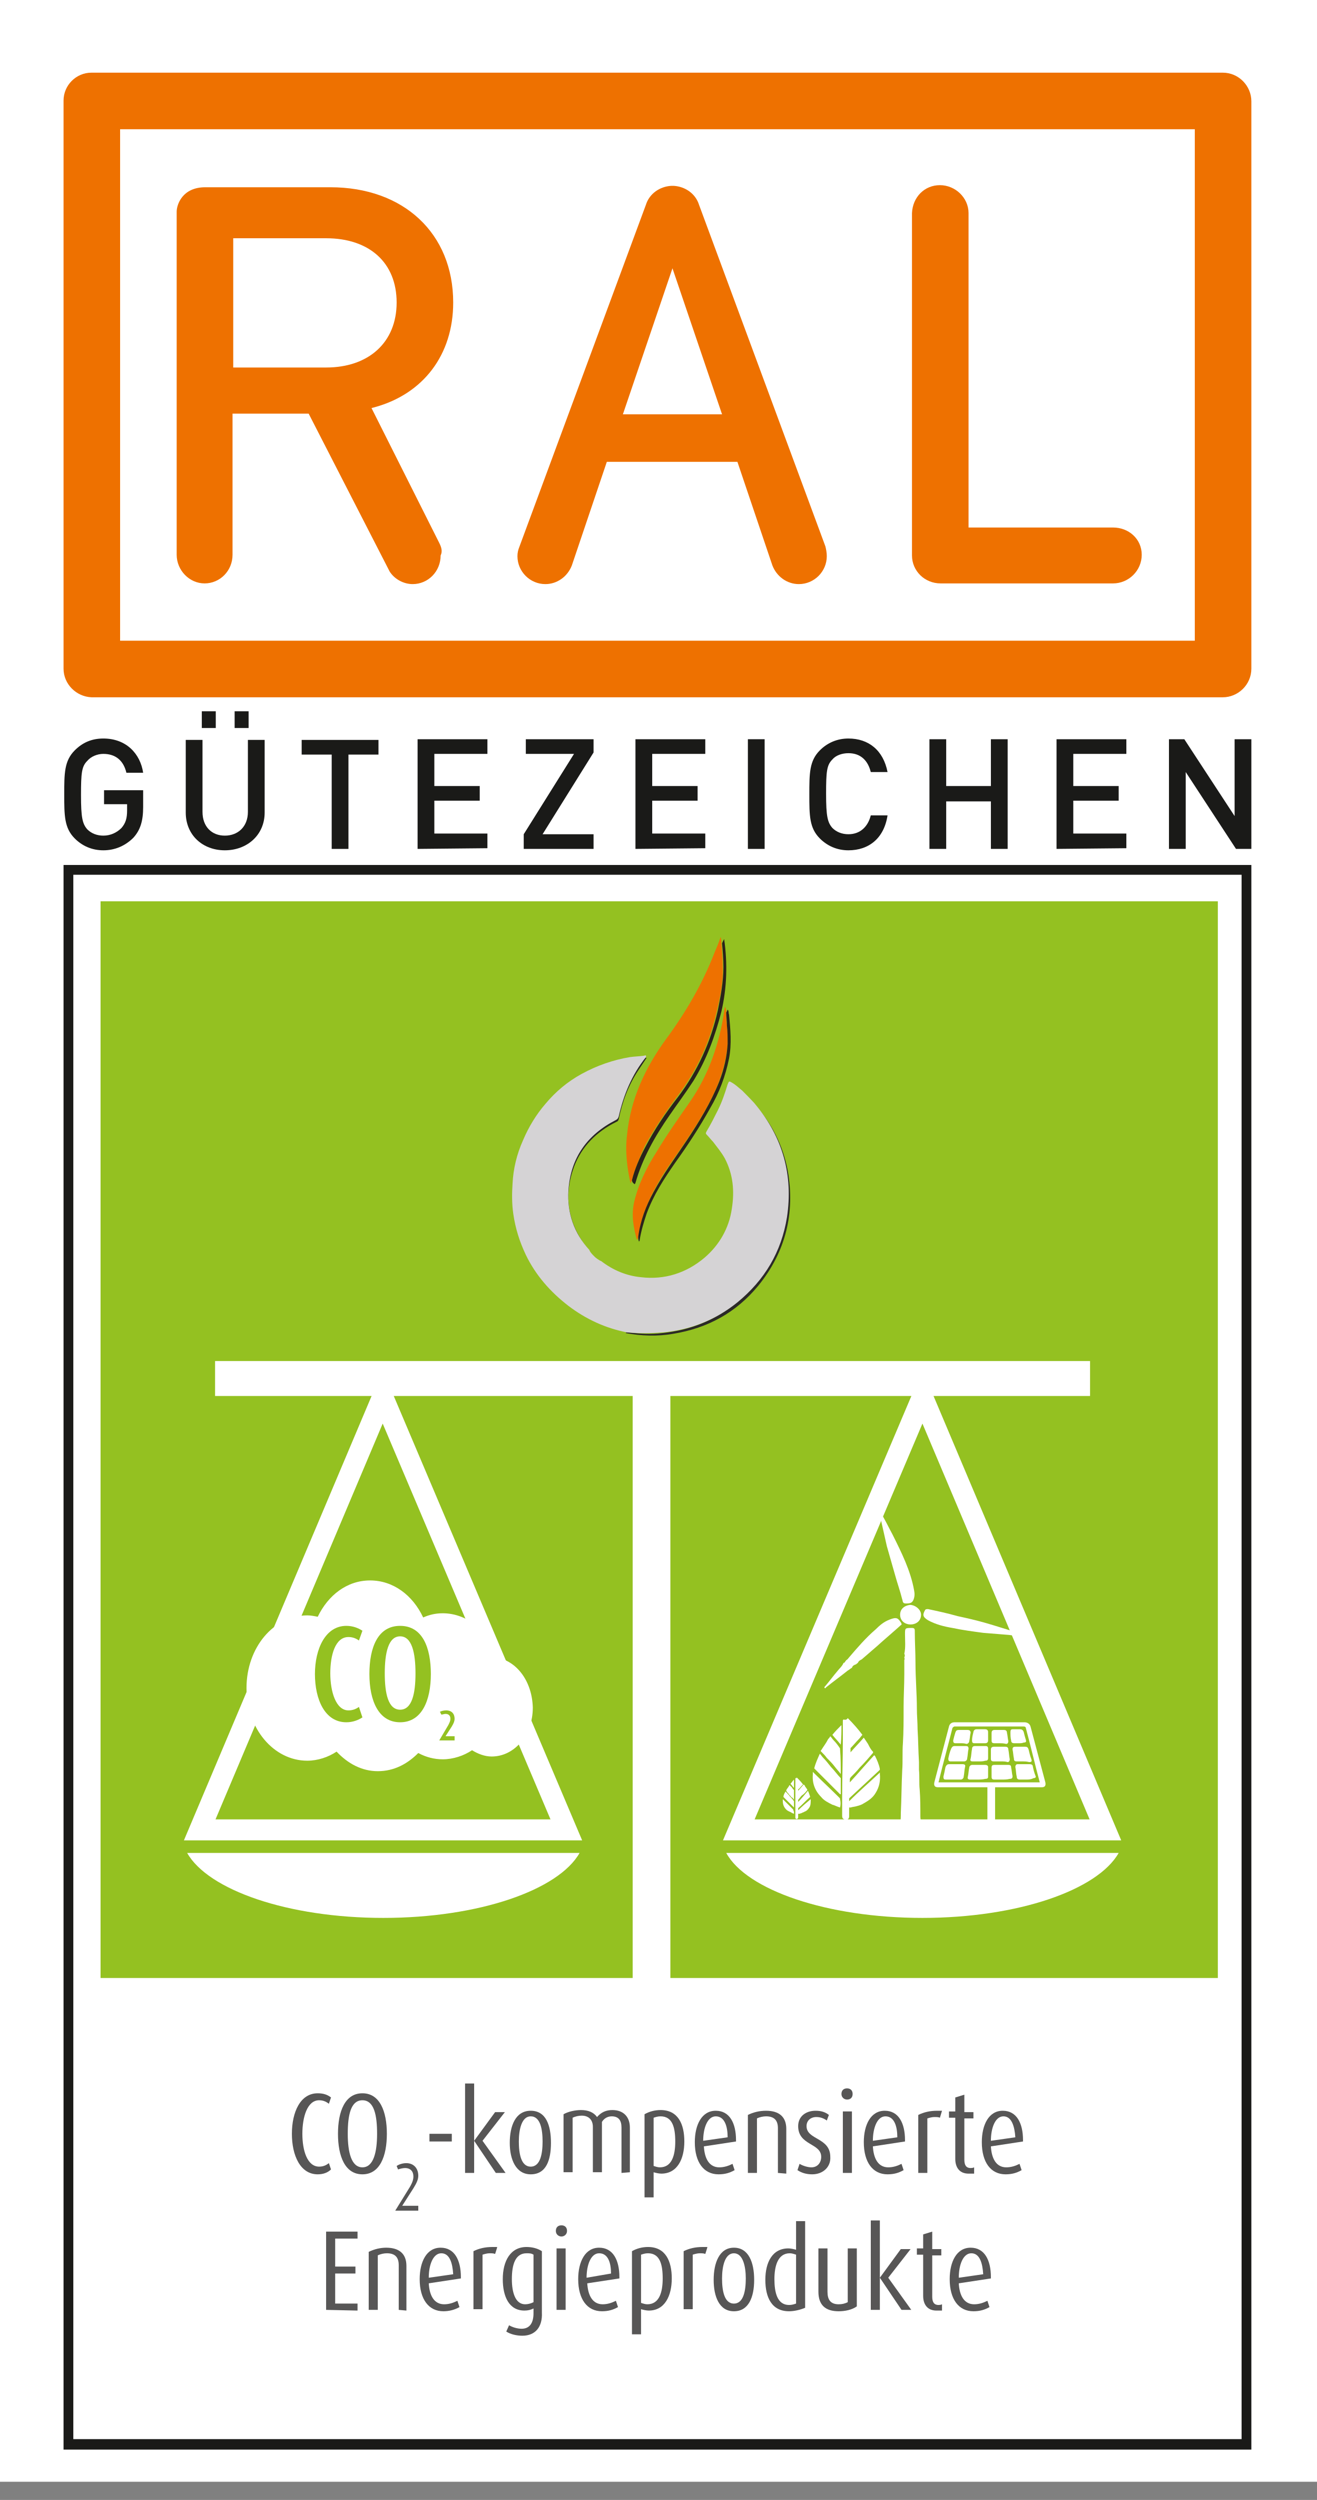 <?xml version="1.0" encoding="utf-8"?>
<!-- Generator: Adobe Illustrator 27.0.1, SVG Export Plug-In . SVG Version: 6.00 Build 0)  -->
<svg version="1.1" xmlns="http://www.w3.org/2000/svg" xmlns:xlink="http://www.w3.org/1999/xlink" x="0px" y="0px"
	 viewBox="0 0 188.6 357.8" style="enable-background:new 0 0 188.6 357.8;" xml:space="preserve">
<rect x="0" y="0" width="188.6" height="357.8" fill="#808080" stroke="none"/>
<style type="text/css">
	.st0{fill:#FFFFFF;}
	.st1{fill:#EE7100;}
	.st2{fill:#1A1A18;}
	.st3{fill:#94C121;}
	.st4{fill:#575656;}
	.st5{fill:none;stroke:#FFFFFF;stroke-width:3;stroke-miterlimit:10;}
	.st6{fill:#2B2927;}
	.st7{fill:#2A221B;}
	.st8{fill:#2B231C;}
	.st9{fill:#292625;}
	.st10{fill:#D5D3D5;}
</style>
<g id="Ebene_2">
	<rect x="-1" y="-3.4" class="st0" width="189.6" height="358.6"/>
</g>
<g id="Ebene_1">
	<g id="Ebene_3">
		<rect x="9.1" y="10.4" class="st0" width="170.1" height="340.2"/>
	</g>
	<g id="Ebene_1_00000037666588619028716140000000549394871627198345_">
		<g>
			<path class="st1" d="M62.9,77.7l-9.7-19.3l0.4-0.1c7-1.9,11.3-7.5,11.3-15c0-9.9-7.1-16.5-17.6-16.5H29.4c-3.3,0-4.1,2.5-4.1,3.5
				v49.1c0,2.2,1.8,4.1,4,4.1s4-1.8,4-4.1c0-0.1,0-20.2,0-20.2h10.9l11.6,22.6c0.7,1.1,2,1.8,3.3,1.8c2.2,0,4-1.8,4-4.1
				C63.4,78.9,63.2,78.3,62.9,77.7L62.9,77.7L62.9,77.7z M33.4,52.6V34.1h13.3c6.2,0,10.1,3.5,10.1,9.2s-4,9.3-10.1,9.3H33.4
				L33.4,52.6z"/>
			<path class="st1" d="M179.2,14.5c0-2.2-1.8-4.1-4.1-4.1c-0.2,0-162,0-162,0c-2.2,0-4,1.8-4,4c0,0,0,40,0,65.8
				c0,5.3,0,14.6,0,15.5c0,2.2,1.8,4,4,4.1h162l0,0l0,0c2.2,0,4.1-1.8,4.1-4.1V14.5z M171.1,91.7H17.2V18.5h153.9L171.1,91.7
				L171.1,91.7z"/>
			<path class="st1" d="M118.2,78.2l-18.1-48.9c-0.5-1.6-2-2.6-3.6-2.7h-0.4c-1.6,0.1-3.1,1.1-3.6,2.7L74.4,78.2
				c-0.2,0.5-0.3,0.9-0.3,1.4c0,2.2,1.8,4,4,4c1.7,0,3.2-1.1,3.8-2.7l5-14.8h18.7l5,14.8c0.6,1.6,2.1,2.7,3.8,2.7c2.2,0,4-1.8,4-4
				C118.4,79.1,118.3,78.6,118.2,78.2z M89.2,59.3l7.1-20.9l7.1,20.9C103.3,59.3,89.2,59.3,89.2,59.3z"/>
			<path class="st1" d="M159.4,75.5h-20.7v-45c0-2.2-1.9-4-4.1-4s-3.9,1.7-4,4v49c0,2.2,1.8,4,4.1,4c0.1,0,24.7,0,24.7,0
				c2.2,0,4.1-1.8,4.1-4.1S161.6,75.5,159.4,75.5L159.4,75.5z"/>
		</g>
		<path class="st2" d="M177.8,125.2v223.9H10.5V125.2H177.8 M179.2,123.8H9.1v226.8h170.1L179.2,123.8L179.2,123.8z"/>
		<g>
			<path class="st2" d="M19.1,119.9c-1.2,1.2-2.7,1.8-4.3,1.8s-3-0.6-4.1-1.7c-1.5-1.5-1.5-3.3-1.5-6.3s0-4.8,1.5-6.3
				c1.1-1.1,2.4-1.7,4.1-1.7c3.3,0,5.3,2.2,5.7,4.9h-2.4c-0.4-1.7-1.5-2.7-3.3-2.7c-0.9,0-1.8,0.4-2.3,1c-0.8,0.8-0.9,1.7-0.9,4.9
				s0.2,4.1,0.9,4.9c0.6,0.6,1.4,0.9,2.3,0.9c1,0,1.9-0.4,2.6-1.1c0.6-0.7,0.8-1.4,0.8-2.5v-0.9h-3.3v-2h5.6v2.4
				C20.5,117.5,20.1,118.8,19.1,119.9L19.1,119.9z"/>
			<path class="st2" d="M32.2,121.7c-3.2,0-5.6-2.2-5.6-5.4v-10.4H29v10.3c0,2.1,1.3,3.4,3.2,3.4s3.3-1.3,3.3-3.4v-10.3h2.4v10.4
				C37.9,119.5,35.4,121.7,32.2,121.7L32.2,121.7z M28.9,104.2v-2.4h2v2.4H28.9z M33.6,104.2v-2.4h2v2.4H33.6z"/>
			<path class="st2" d="M49.9,108v13.5h-2.4V108h-4.3v-2.1h11v2.1H49.9z"/>
			<path class="st2" d="M59.8,121.5v-15.7h10v2.1h-7.6v4.6h6.5v2.1h-6.5v4.7h7.6v2.1L59.8,121.5L59.8,121.5z"/>
			<path class="st2" d="M75,121.5v-2.1l7.2-11.5h-6.9v-2.1H85v1.9l-7.3,11.7H85v2.1H75L75,121.5z"/>
			<path class="st2" d="M91,121.5v-15.7h10v2.1h-7.6v4.6h6.5v2.1h-6.5v4.7h7.6v2.1L91,121.5L91,121.5z"/>
			<path class="st2" d="M107.1,121.5v-15.7h2.4v15.7H107.1z"/>
			<path class="st2" d="M121.5,121.7c-1.6,0-3-0.6-4.1-1.7c-1.5-1.5-1.5-3.3-1.5-6.3s0-4.8,1.5-6.3c1.1-1.1,2.5-1.7,4.1-1.7
				c2.9,0,5,1.7,5.6,4.8h-2.4c-0.4-1.6-1.4-2.7-3.2-2.7c-0.9,0-1.8,0.3-2.3,0.9c-0.8,0.8-0.9,1.7-0.9,4.9s0.2,4.1,0.9,4.9
				c0.6,0.6,1.4,0.9,2.3,0.9c1.7,0,2.8-1.1,3.2-2.7h2.4C126.6,120,124.4,121.7,121.5,121.7L121.5,121.7z"/>
			<path class="st2" d="M141.9,121.5v-6.8h-6.4v6.8h-2.4v-15.7h2.4v6.7h6.4v-6.7h2.4v15.7C144.3,121.5,141.9,121.5,141.9,121.5z"/>
			<path class="st2" d="M151.3,121.5v-15.7h10v2.1h-7.6v4.6h6.5v2.1h-6.5v4.7h7.6v2.1L151.3,121.5L151.3,121.5z"/>
			<path class="st2" d="M177,121.5l-7.2-11v11h-2.4v-15.7h2.2l7.2,11v-11h2.4v15.7H177L177,121.5z"/>
		</g>
	</g>
	<g id="Ebene_6">
		<g>
			<polyline class="st3" points="174.4,129 174.4,283.1 14.4,283.1 14.4,129 			"/>
			<g>
				<path class="st4" d="M45.5,311.2c-2.5,0-3.7-2.7-3.7-5.8s1.2-5.8,3.7-5.8c0.8,0,1.4,0.2,1.9,0.6l-0.3,0.9
					c-0.4-0.3-0.8-0.5-1.4-0.5c-1.7,0-2.4,2.4-2.4,4.8s0.7,4.7,2.4,4.7c0.6,0,1-0.2,1.4-0.5l0.3,0.9C46.9,311,46.2,311.2,45.5,311.2
					L45.5,311.2z"/>
				<path class="st4" d="M51.9,311.2c-2.5,0-3.5-2.6-3.5-5.8s1-5.8,3.5-5.8s3.5,2.6,3.5,5.8S54.4,311.2,51.9,311.2z M51.9,300.6
					c-1.7,0-2.1,2.2-2.1,4.8s0.5,4.8,2.1,4.8s2.1-2.2,2.1-4.8S53.6,300.6,51.9,300.6z"/>
				<path class="st4" d="M56.6,316.4l2.1-3.4c0.4-0.7,0.5-1.1,0.5-1.5c0-0.7-0.4-1.2-1.2-1.2c-0.3,0-0.7,0.1-1,0.2l-0.2-0.5
					c0.3-0.2,0.8-0.4,1.4-0.4c1,0,1.7,0.7,1.7,1.8c0,0.5-0.2,1-0.7,1.8l-1.6,2.5h2.3v0.7C60,316.4,56.6,316.4,56.6,316.4z"/>
				<path class="st4" d="M61.5,306.5v-1.1h3.2v1.1H61.5z"/>
				<path class="st4" d="M71,311l-3.1-4.6l0,0v4.6h-1.3v-12.8h1.3v8.2l0,0l3-4.1h1.4l-3.2,4.1l3.3,4.6L71,311L71,311z"/>
				<path class="st4" d="M76,311.2c-2.1,0-3-2.1-3-4.5s0.8-4.6,3-4.6s2.9,2.1,2.9,4.6S78.2,311.2,76,311.2z M76,302.9
					c-1.3,0-1.7,1.9-1.7,3.6s0.3,3.6,1.7,3.6s1.7-1.9,1.7-3.6S77.4,302.9,76,302.9z"/>
				<path class="st4" d="M89,311v-6.5c0-1-0.4-1.6-1.4-1.6c-0.6,0-1.1,0.3-1.4,0.8v7.2h-1.3v-6.5c0-1-0.6-1.6-1.6-1.6
					c-0.4,0-0.9,0.1-1.3,0.3v7.8h-1.3v-8.3c0.7-0.4,1.7-0.6,2.5-0.6c1,0,1.8,0.3,2.3,1c0.6-0.7,1.3-1,2.2-1c1.6,0,2.5,1,2.5,2.5v6.4
					L89,311L89,311z"/>
				<path class="st4" d="M94.7,311.1c-0.3,0-0.8-0.1-1.1-0.2v3.6h-1.3v-11.9c0.7-0.4,1.5-0.6,2.3-0.6c2.5,0,3.4,2,3.4,4.5
					S97,311.1,94.7,311.1L94.7,311.1z M94.6,302.9c-0.4,0-0.7,0.1-1,0.2v6.9c0.3,0.1,0.6,0.2,0.9,0.2c1.7,0,2.2-1.7,2.2-3.7
					S96.3,302.9,94.6,302.9z"/>
				<path class="st4" d="M100.8,307.2c0.1,1.8,0.8,3,2.2,3c0.7,0,1.3-0.2,1.9-0.5l0.3,0.9c-0.7,0.4-1.4,0.6-2.3,0.6
					c-2.1,0-3.4-1.7-3.4-4.6c0-2.5,1-4.5,3-4.5s2.9,1.8,2.9,4.2v0.2L100.8,307.2L100.8,307.2z M102.5,302.9c-1.2,0-1.8,1.7-1.8,3.5
					l3.5-0.5C104.2,304.4,103.8,302.9,102.5,302.9z"/>
				<path class="st4" d="M111.4,311v-6.4c0-1.1-0.5-1.7-1.7-1.7c-0.4,0-0.9,0.1-1.3,0.3v7.8h-1.3v-8.3c0.8-0.4,1.7-0.6,2.6-0.6
					c1.9,0,2.9,0.9,2.9,2.6v6.4L111.4,311L111.4,311z"/>
				<path class="st4" d="M116.3,311.2c-0.8,0-1.5-0.2-2.1-0.6l0.3-0.9c0.5,0.3,1.2,0.5,1.7,0.5c0.9,0,1.4-0.7,1.4-1.5
					c0-2-3.3-1.6-3.3-4.4c0-1.4,1.1-2.2,2.5-2.2c0.8,0,1.4,0.2,1.9,0.6l-0.3,0.8c-0.4-0.3-0.9-0.5-1.5-0.5c-0.8,0-1.4,0.5-1.4,1.3
					c0,2,3.4,1.6,3.4,4.4C119,310.1,117.9,311.2,116.3,311.2L116.3,311.2z"/>
				<path class="st4" d="M121.3,300.5c-0.4,0-0.8-0.3-0.8-0.8s0.3-0.8,0.8-0.8s0.8,0.3,0.8,0.8S121.8,300.5,121.3,300.5z M120.7,311
					v-8.8h1.3v8.8H120.7z"/>
				<path class="st4" d="M125,307.2c0.1,1.8,0.8,3,2.2,3c0.7,0,1.3-0.2,1.9-0.5l0.3,0.9c-0.7,0.4-1.4,0.6-2.3,0.6
					c-2.1,0-3.4-1.7-3.4-4.6c0-2.5,1-4.5,3-4.5s2.9,1.8,2.9,4.2v0.2L125,307.2L125,307.2z M126.8,302.9c-1.2,0-1.8,1.7-1.8,3.5
					l3.5-0.5C128.5,304.4,128.1,302.9,126.8,302.9z"/>
				<path class="st4" d="M134.6,303.1c-0.2-0.1-0.5-0.1-0.8-0.1s-0.7,0.1-1,0.2v7.8h-1.3v-8.3c0.8-0.4,1.7-0.6,2.7-0.6
					c0.2,0,0.5,0,0.7,0L134.6,303.1z"/>
				<path class="st4" d="M138.7,311.1c-1.3,0-1.9-0.9-1.9-2.1v-5.9h-0.9v-0.9h0.9v-2l1.3-0.4v2.5h1.3v0.9h-1.3v5.9
					c0,0.7,0.2,1.2,0.9,1.2c0.1,0,0.3,0,0.5-0.1v0.9C139.2,311.1,139,311.1,138.7,311.1z"/>
				<path class="st4" d="M141.9,307.2c0.1,1.8,0.8,3,2.2,3c0.7,0,1.3-0.2,1.9-0.5l0.3,0.9c-0.7,0.4-1.4,0.6-2.3,0.6
					c-2.1,0-3.4-1.7-3.4-4.6c0-2.5,1-4.5,3-4.5s2.9,1.8,2.9,4.2v0.2L141.9,307.2L141.9,307.2z M143.7,302.9c-1.2,0-1.8,1.7-1.8,3.5
					l3.5-0.5C145.3,304.4,144.9,302.9,143.7,302.9z"/>
				<path class="st4" d="M46.7,330.6v-11.2h4.5v1H48v4h2.9v1H48v4.3h3.2v1L46.7,330.6L46.7,330.6z"/>
				<path class="st4" d="M57.1,330.6v-6.4c0-1.1-0.5-1.7-1.7-1.7c-0.4,0-0.9,0.1-1.3,0.3v7.8h-1.3v-8.3c0.8-0.4,1.7-0.6,2.5-0.6
					c1.9,0,2.9,0.9,2.9,2.6v6.4L57.1,330.6L57.1,330.6z"/>
				<path class="st4" d="M61.4,326.8c0.1,1.8,0.8,3,2.2,3c0.7,0,1.3-0.2,1.9-0.5l0.3,0.9c-0.7,0.4-1.5,0.6-2.3,0.6
					c-2.1,0-3.4-1.7-3.4-4.6c0-2.5,1-4.5,3-4.5c2,0,2.9,1.8,2.9,4.2v0.2L61.4,326.8L61.4,326.8z M63.2,322.5c-1.2,0-1.8,1.7-1.8,3.5
					l3.5-0.5C64.8,323.9,64.4,322.5,63.2,322.5z"/>
				<path class="st4" d="M70.9,322.6c-0.2-0.1-0.5-0.1-0.8-0.1s-0.7,0.1-1,0.2v7.8h-1.3v-8.3c0.8-0.4,1.7-0.6,2.7-0.6
					c0.2,0,0.5,0,0.7,0C71.2,321.7,70.9,322.6,70.9,322.6z"/>
				<path class="st4" d="M74.8,334.3c-0.8,0-1.7-0.2-2.3-0.6l0.4-0.9c0.5,0.3,1.2,0.5,1.8,0.5c1.2,0,1.7-0.9,1.7-2.2v-0.7
					c-0.4,0.2-0.8,0.3-1.3,0.3c-2.2,0-3.1-2-3.1-4.5c0-2.6,1.1-4.6,3.4-4.6c0.8,0,1.6,0.2,2.2,0.6v8.8
					C77.7,333,76.7,334.3,74.8,334.3L74.8,334.3z M76.4,322.7c-0.3-0.2-0.6-0.2-1-0.2c-1.6,0-2.1,1.6-2.1,3.7c0,1.9,0.5,3.6,1.9,3.6
					c0.4,0,0.8-0.1,1.2-0.3V322.7L76.4,322.7z"/>
				<path class="st4" d="M80.4,320.1c-0.4,0-0.8-0.3-0.8-0.8s0.3-0.8,0.8-0.8s0.8,0.3,0.8,0.8S80.8,320.1,80.4,320.1z M79.7,330.6
					v-8.8H81v8.8H79.7z"/>
				<path class="st4" d="M84.1,326.8c0.1,1.8,0.8,3,2.2,3c0.7,0,1.3-0.2,1.9-0.5l0.3,0.9c-0.7,0.4-1.4,0.6-2.3,0.6
					c-2.1,0-3.4-1.7-3.4-4.6c0-2.5,1-4.5,3-4.5s2.9,1.8,2.9,4.2v0.2L84.1,326.8L84.1,326.8z M85.8,322.5c-1.2,0-1.8,1.7-1.8,3.5
					l3.5-0.6C87.5,323.9,87.1,322.5,85.8,322.5z"/>
				<path class="st4" d="M92.9,330.7c-0.3,0-0.8-0.1-1.1-0.2v3.6h-1.3v-11.9c0.7-0.4,1.5-0.6,2.3-0.6c2.5,0,3.4,2,3.4,4.5
					S95.2,330.7,92.9,330.7L92.9,330.7z M92.8,322.5c-0.4,0-0.7,0.1-1,0.2v6.9c0.3,0.1,0.6,0.2,0.9,0.2c1.7,0,2.2-1.7,2.2-3.7
					S94.5,322.5,92.8,322.5z"/>
				<path class="st4" d="M101,322.6c-0.2-0.1-0.5-0.1-0.8-0.1s-0.7,0.1-1,0.2v7.8h-1.3v-8.3c0.8-0.4,1.7-0.6,2.7-0.6
					c0.2,0,0.5,0,0.7,0C101.3,321.7,101,322.6,101,322.6z"/>
				<path class="st4" d="M105.1,330.8c-2.1,0-2.9-2.1-2.9-4.5s0.8-4.6,2.9-4.6s2.9,2.1,2.9,4.6S107.2,330.8,105.1,330.8z
					 M105.1,322.5c-1.3,0-1.7,1.9-1.7,3.6s0.3,3.6,1.7,3.6s1.7-1.9,1.7-3.6S106.4,322.5,105.1,322.5z"/>
				<path class="st4" d="M113,330.8c-2.5,0-3.4-2-3.4-4.5s1-4.5,3.3-4.5c0.3,0,0.8,0.1,1.1,0.2v-4.1h1.3v12.4
					C114.6,330.6,113.7,330.8,113,330.8L113,330.8z M114,322.7c-0.3-0.1-0.6-0.2-0.9-0.2c-1.7,0-2.2,1.8-2.2,3.7s0.4,3.7,2.1,3.7
					c0.4,0,0.7-0.1,1-0.2V322.7L114,322.7z"/>
				<path class="st4" d="M120.1,330.8c-1.9,0-2.9-0.9-2.9-2.8v-6.2h1.3v6.2c0,1.1,0.4,1.8,1.6,1.8c0.5,0,0.9-0.1,1.3-0.3v-7.7h1.3
					v8.3C122,330.6,121,330.8,120.1,330.8L120.1,330.8z"/>
				<path class="st4" d="M129.1,330.6L126,326l0,0v4.6h-1.3v-12.8h1.3v8.2l0,0l3-4.1h1.4l-3.2,4.1l3.3,4.6L129.1,330.6L129.1,330.6z
					"/>
				<path class="st4" d="M134.1,330.7c-1.3,0-1.9-0.9-1.9-2.1v-5.9h-0.9v-0.9h0.9v-2l1.3-0.4v2.5h1.3v0.9h-1.3v5.9
					c0,0.7,0.2,1.2,0.9,1.2c0.1,0,0.3,0,0.5-0.1v0.9C134.6,330.7,134.4,330.7,134.1,330.7z"/>
				<path class="st4" d="M137.3,326.8c0.1,1.8,0.8,3,2.2,3c0.7,0,1.3-0.2,1.9-0.5l0.3,0.9c-0.7,0.4-1.4,0.6-2.3,0.6
					c-2.1,0-3.4-1.7-3.4-4.6c0-2.5,1-4.5,3-4.5s2.9,1.8,2.9,4.2v0.2L137.3,326.8L137.3,326.8z M139.1,322.5c-1.2,0-1.8,1.7-1.8,3.5
					l3.5-0.5C140.7,323.9,140.3,322.5,139.1,322.5z"/>
			</g>
			<g>
				<g>
					<rect x="30.8" y="194.8" class="st0" width="125.3" height="5"/>
					<rect x="90.6" y="199.6" class="st0" width="5.4" height="87.3"/>
				</g>
				<g>
					<polygon class="st5" points="158.3,261.9 132.1,199.9 105.8,261.9 					"/>
					<path class="st0" d="M104,265.2c2.9,5.3,14.4,9.3,28.1,9.3s25.1-4,28.1-9.3C160.1,265.2,104,265.2,104,265.2z"/>
				</g>
				<g>
					<polygon class="st5" points="81.1,261.9 54.8,199.9 28.6,261.9 					"/>
					<path class="st0" d="M26.8,265.2c3,5.3,14.4,9.3,28.1,9.3s25.1-4,28.1-9.3H26.8z"/>
				</g>
				<path class="st0" d="M71.4,237.3c-1.3-3.7-4.4-6.4-8-6.4c-1,0-1.9,0.2-2.8,0.6c-1.5-3.2-4.3-5.3-7.6-5.3s-6,2.1-7.5,5.2
					c-0.5-0.1-1-0.2-1.5-0.2c-4.8,0-8.7,4.6-8.7,10.4S39.2,252,44,252c1.5,0,3-0.5,4.2-1.3c1.6,1.7,3.6,2.8,5.9,2.8s4.2-1,5.8-2.6
					c1.1,0.6,2.3,0.9,3.5,0.9c1.5,0,3-0.5,4.2-1.3c0.8,0.5,1.8,0.9,2.8,0.9c3.3,0,5.9-3.1,5.9-7C76.2,240.7,74.1,237.9,71.4,237.3
					L71.4,237.3z"/>
				<g>
					<path class="st3" d="M49.6,246.5c-3.1,0-4.5-3.3-4.5-6.9s1.5-6.9,4.5-6.9c0.9,0,1.7,0.3,2.3,0.7l-0.5,1.4
						c-0.4-0.3-0.9-0.5-1.5-0.5c-1.9,0-2.6,2.6-2.6,5.2s0.8,5.3,2.6,5.3c0.6,0,1.1-0.2,1.5-0.5l0.5,1.5
						C51.3,246.2,50.5,246.5,49.6,246.5L49.6,246.5z"/>
					<path class="st3" d="M57.3,246.5c-3.1,0-4.4-3.1-4.4-6.9s1.2-6.9,4.4-6.9s4.4,3.1,4.4,6.9S60.4,246.5,57.3,246.5z M57.3,234.2
						c-1.7,0-2.2,2.4-2.2,5.3s0.5,5.2,2.2,5.2s2.2-2.3,2.2-5.2S59,234.2,57.3,234.2z"/>
					<path class="st3" d="M62.9,249.1l1.3-2.2c0.2-0.4,0.3-0.6,0.3-0.9c0-0.4-0.2-0.7-0.7-0.7c-0.2,0-0.4,0.1-0.6,0.1L63,245
						c0.2-0.1,0.5-0.2,0.9-0.2c0.8,0,1.2,0.5,1.2,1.2c0,0.3-0.1,0.6-0.4,1.1l-0.9,1.4h1.3v0.6L62.9,249.1L62.9,249.1z"/>
				</g>
				<g>
					<path class="st0" d="M141.7,255.8c-2.5,0-4.9,0-7.4,0c-0.4,0-0.6-0.2-0.5-0.7c0.7-2.7,1.4-5.3,2.1-8c0.1-0.4,0.4-0.6,0.8-0.6
						c3.3,0,6.6,0,10,0c0.4,0,0.8,0.2,0.9,0.7c0.7,2.6,1.4,5.3,2.1,7.9c0.1,0.5-0.1,0.7-0.5,0.7
						C146.6,255.8,144.2,255.8,141.7,255.8L141.7,255.8z M148.9,255.1L148.9,255.1c-0.7-2.6-1.3-5.2-2-7.8c0-0.1-0.1-0.2-0.3-0.2
						c-3.3,0-6.6,0-9.9,0c-0.1,0-0.2,0.1-0.3,0.2c-0.6,2.4-1.3,4.9-1.9,7.4c0,0.1-0.1,0.3-0.1,0.4L148.9,255.1L148.9,255.1z"/>
					<path class="st0" d="M143.5,254.7c-0.4,0-0.8,0-1.1,0s-0.4-0.1-0.4-0.4c0-0.4,0-0.9,0-1.3c0-0.3,0.1-0.4,0.4-0.4
						c0.7,0,1.4,0,2,0c0.3,0,0.4,0.1,0.4,0.4c0.1,0.4,0.1,0.8,0.2,1.2c0,0.3-0.1,0.4-0.4,0.4C144.2,254.7,143.9,254.7,143.5,254.7
						L143.5,254.7z"/>
					<path class="st0" d="M136.5,254.7c-0.4,0-0.7,0-1.1,0c-0.2,0-0.3-0.1-0.3-0.4c0.1-0.4,0.2-0.9,0.3-1.4c0.1-0.2,0.2-0.4,0.5-0.4
						c0.7,0,1.3,0,2,0c0.2,0,0.4,0.1,0.3,0.4c-0.1,0.4-0.1,0.9-0.2,1.4c0,0.2-0.2,0.4-0.4,0.4C137.3,254.7,136.9,254.7,136.5,254.7
						L136.5,254.7z"/>
					<path class="st0" d="M140,254.7c-0.4,0-0.7,0-1.1,0c-0.2,0-0.4-0.1-0.3-0.4c0.1-0.4,0.1-0.9,0.2-1.3c0-0.2,0.2-0.4,0.4-0.4
						c0.6,0,1.3,0,1.9,0c0.2,0,0.4,0.1,0.4,0.3c0,0.5,0,0.9,0,1.4c0,0.2-0.1,0.3-0.4,0.3C140.7,254.7,140.3,254.7,140,254.7
						L140,254.7z"/>
					<path class="st0" d="M143.3,252.1c-0.3,0-0.7,0-1,0s-0.4-0.1-0.4-0.4c0-0.4,0-0.9,0-1.3c0-0.2,0.1-0.4,0.4-0.4
						c0.6,0,1.2,0,1.7,0c0.2,0,0.4,0.1,0.4,0.4c0.1,0.5,0.1,0.9,0.2,1.4c0,0.2-0.1,0.4-0.3,0.4C144,252.1,143.7,252.1,143.3,252.1
						L143.3,252.1z"/>
					<path class="st0" d="M147,254.7c-0.3,0-0.7,0-1,0c-0.2,0-0.4-0.1-0.4-0.4c-0.1-0.4-0.1-0.9-0.2-1.4c0-0.2,0.1-0.4,0.3-0.4
						c0.6,0,1.2,0,1.8,0c0.2,0,0.4,0.1,0.4,0.3c0.1,0.5,0.2,0.9,0.4,1.4c0.1,0.2-0.1,0.3-0.3,0.3C147.6,254.7,147.3,254.7,147,254.7
						L147,254.7z"/>
					<path class="st0" d="M137,252.1c-0.3,0-0.6,0-0.9,0c-0.2,0-0.3-0.1-0.3-0.4c0.1-0.5,0.2-0.9,0.4-1.4c0.1-0.2,0.2-0.4,0.5-0.4
						c0.5,0,1.1,0,1.6,0c0.3,0,0.4,0.1,0.4,0.4c-0.1,0.4-0.1,0.9-0.2,1.4c0,0.2-0.2,0.4-0.4,0.4C137.7,252.1,137.4,252.1,137,252.1
						L137,252.1z"/>
					<path class="st0" d="M140.2,252.1c-0.3,0-0.6,0-0.9,0c-0.3,0-0.4-0.1-0.3-0.4c0.1-0.4,0.1-0.9,0.2-1.4c0-0.3,0.2-0.4,0.4-0.4
						c0.5,0,1,0,1.5,0c0.3,0,0.4,0.1,0.4,0.4c0,0.4,0,0.9,0,1.3c0,0.3-0.1,0.4-0.4,0.4C140.8,252.1,140.5,252.1,140.2,252.1
						L140.2,252.1z"/>
					<path class="st0" d="M146.5,252.1c-0.3,0-0.6,0-0.9,0c-0.3,0-0.4-0.1-0.4-0.4c-0.1-0.4-0.1-0.9-0.2-1.3c0-0.3,0.1-0.4,0.4-0.4
						c0.5,0,0.9,0,1.4,0c0.3,0,0.4,0.1,0.5,0.4c0.1,0.4,0.2,0.9,0.4,1.4c0.1,0.3,0,0.4-0.3,0.4C147,252.1,146.7,252.1,146.5,252.1
						L146.5,252.1z"/>
					<path class="st0" d="M143.2,249.5c-0.3,0-0.5,0-0.8,0s-0.4-0.1-0.4-0.4c0-0.4,0-0.8,0-1.1c0-0.2,0.1-0.4,0.4-0.4
						c0.5,0,0.9,0,1.4,0c0.2,0,0.4,0.1,0.4,0.4c0.1,0.4,0.1,0.8,0.2,1.2c0,0.2-0.1,0.4-0.3,0.4C143.7,249.5,143.4,249.5,143.2,249.5
						L143.2,249.5z"/>
					<path class="st0" d="M137.6,249.5c-0.3,0-0.5,0-0.8,0c-0.2,0-0.3-0.1-0.3-0.4c0.1-0.4,0.2-0.8,0.3-1.1s0.2-0.4,0.5-0.4
						c0.4,0,0.8,0,1.3,0c0.2,0,0.4,0.1,0.4,0.4c-0.1,0.4-0.1,0.8-0.2,1.2c0,0.2-0.2,0.4-0.4,0.4
						C138.1,249.5,137.8,249.5,137.6,249.5L137.6,249.5z"/>
					<path class="st0" d="M140.3,249.5c-0.2,0-0.5,0-0.8,0c-0.2,0-0.3-0.1-0.3-0.4c0-0.4,0.1-0.8,0.2-1.2c0-0.2,0.2-0.4,0.4-0.4
						c0.4,0,0.9,0,1.3,0c0.2,0,0.4,0.1,0.4,0.4c0,0.4,0,0.8,0,1.2c0,0.2-0.1,0.4-0.4,0.4S140.6,249.5,140.3,249.5L140.3,249.5
						L140.3,249.5z"/>
					<path class="st0" d="M145.9,249.5c-0.2,0-0.5,0-0.7,0s-0.4-0.1-0.4-0.4c-0.1-0.4-0.1-0.8-0.1-1.2c0-0.3,0.1-0.4,0.3-0.4
						c0.4,0,0.8,0,1.1,0c0.2,0,0.4,0.1,0.5,0.4c0.1,0.4,0.2,0.8,0.3,1.1s0,0.4-0.3,0.4C146.4,249.5,146.1,249.5,145.9,249.5
						L145.9,249.5z"/>
				</g>
				<rect x="141.4" y="255.3" class="st0" width="1.1" height="5.5"/>
				<g>
					<path class="st0" d="M129.5,237.2c0,0.1,0.1,0.2,0,0.4c0,0.7,0,1.3,0,2c0,1.6-0.1,3.1-0.1,4.7c0,0.1,0,0.2,0,0.3
						c0,1.6,0,3.3-0.1,4.9c-0.1,1.3,0,2.6-0.1,3.9c-0.1,2-0.1,4.1-0.2,6.1c0,0.5,0,1-0.1,1.5c0,0.2,0.1,0.3,0.3,0.3
						c0.8,0,1.7,0,2.5,0c0.2,0,0.2-0.2,0.2-0.3c0-0.3-0.1-0.6-0.1-1c0-1.3,0-2.6-0.1-3.9c-0.1-0.9,0-1.8-0.1-2.8c0-0.4,0-0.8,0-1.1
						c-0.1-1.6-0.1-3.1-0.2-4.7c0-1-0.1-2-0.1-2.9c0-2.2-0.2-4.4-0.2-6.6c0-1.5-0.1-3-0.1-4.6c0-0.3-0.1-0.4-0.4-0.4c-1,0-1,0-1,0.9
						s0.1,1.9-0.1,2.8C129.6,236.9,129.6,237,129.5,237.2L129.5,237.2z"/>
					<path class="st0" d="M120.8,238c-0.2,0.5-0.6,0.8-0.9,1.2c-0.6,0.7-1.1,1.4-1.7,2.1c-0.1,0.1-0.2,0.2-0.1,0.3s0.2-0.1,0.2-0.1
						c1-0.8,2.1-1.6,3.1-2.4c0.2-0.1,0.4-0.3,0.6-0.4c0.1-0.3,0.3-0.4,0.6-0.5l0.1-0.1c0.1,0,0.1-0.1,0.1-0.1s0.1,0,0.1-0.1
						c0.1-0.2,0.3-0.3,0.5-0.4c0.7-0.6,1.4-1.2,2.2-1.9c1.1-1,2.3-2,3.4-3c0.2-0.1,0.1-0.2,0-0.4c-0.4-0.6-0.6-0.8-1.6-0.4
						c-0.8,0.3-1.4,0.8-2,1.4c-1.4,1.2-2.6,2.6-3.8,4c-0.1,0.1-0.2,0.3-0.4,0.4C121,237.8,121,238,120.8,238L120.8,238z"/>
					<path class="st0" d="M126,216.3c-0.1,0.3,0.1,0.6,0.1,1c0.3,1.3,0.6,2.7,0.9,4c0.4,1.4,0.8,2.8,1.2,4.2c0.3,1.1,0.7,2.2,1,3.4
						c0.1,0.2,0,0.6,0.5,0.6c0.7,0,0.9-0.1,1.1-0.5c0.2-0.5,0.2-0.9,0.1-1.4c-0.5-2.8-1.8-5.4-3.1-8
						C127.2,218.5,126.7,217.4,126,216.3L126,216.3z"/>
					<path class="st0" d="M146.9,234.1c-0.5-0.3-1-0.4-1.4-0.5c-1.4-0.4-2.9-0.9-4.3-1.3c-1.4-0.4-2.7-0.7-4.1-1
						c-1.4-0.4-2.8-0.7-4.2-1c-0.2,0-0.3,0-0.4,0.1c-0.4,0.7-0.4,1,0.4,1.5c1.1,0.6,2.3,0.9,3.5,1.1c1.4,0.3,2.9,0.5,4.4,0.7
						c1.2,0.1,2.4,0.2,3.7,0.3C145.2,234.1,146,234.2,146.9,234.1L146.9,234.1z"/>
					<path class="st0" d="M128.9,231.1c0,0.8,0.6,1.4,1.5,1.4c0.8,0,1.5-0.5,1.5-1.4c0-0.7-0.8-1.4-1.6-1.4
						C129.5,229.8,128.9,230.3,128.9,231.1L128.9,231.1z"/>
				</g>
				<g>
					<path class="st0" d="M121.4,245.9c0.8,0.8,1.5,1.6,2.1,2.4c-0.2,0.2-0.3,0.4-0.5,0.6c-0.4,0.4-0.8,0.9-1.2,1.3v0.1
						c0,0.2,0,0.3,0,0.5l0,0c0.6-0.7,1.3-1.4,1.9-2.1c0.2,0.3,0.4,0.6,0.6,0.9c0.2,0.4,0.4,0.8,0.7,1.1c0.1,0.1,0,0.1,0,0.2
						c-0.6,0.7-1.2,1.4-1.9,2.1c-0.4,0.5-0.9,1-1.3,1.4c0,0.1-0.1,0.1-0.1,0.2c0,0.1,0,0.3,0,0.5l0,0c1.2-1.3,2.3-2.6,3.5-3.9
						c0,0,0,0.1,0.1,0.1c0.3,0.6,0.6,1.3,0.7,1.9c0,0.1,0,0.1-0.1,0.2c-1.4,1.3-2.8,2.6-4.2,3.9l-0.1,0.1c0,0.1,0,0.3,0,0.4
						c1.4-1.4,2.9-2.7,4.4-4.1c0,0.1,0,0.1,0,0.2c0.1,1-0.1,1.9-0.6,2.7c-0.4,0.7-1,1.1-1.7,1.5c-0.3,0.2-0.6,0.3-1,0.4
						c-0.3,0.1-0.6,0.1-0.9,0.2c-0.1,0-0.1,0-0.2,0c0,0.4,0,0.9,0,1.3c0,0.2-0.1,0.3-0.2,0.4c-0.2,0.1-0.3,0.1-0.5,0
						s-0.3-0.2-0.3-0.5c0-0.9,0-1.8,0-2.6c0-2.8,0.1-5.5,0.1-8.3c0-0.9,0-1.8,0-2.7c0-0.1,0-0.1,0.1-0.2
						C121.1,246.2,121.3,246.1,121.4,245.9L121.4,245.9z"/>
					<path class="st0" d="M117.4,251c0.2,0.2,0.3,0.4,0.5,0.6c0.4,0.4,0.7,0.8,1.1,1.3c0.5,0.5,0.9,1.1,1.4,1.6v0.1
						c0,0.8,0,1.5,0,2.2l0,0c0,0,0,0-0.1,0c-0.9-0.9-1.8-1.8-2.7-2.7c-0.3-0.3-0.6-0.6-0.9-0.9l-0.1-0.1
						C116.8,252.3,117.1,251.7,117.4,251L117.4,251L117.4,251z"/>
					<path class="st0" d="M120.3,258.7c-0.4-0.1-0.7-0.3-1.1-0.4c-0.6-0.3-1.2-0.6-1.6-1.1c-0.9-0.9-1.3-2-1.2-3.2
						c0-0.1,0-0.3,0-0.4l0.1,0.1c1.2,1.2,2.5,2.4,3.7,3.6c0.1,0.1,0.1,0.1,0.1,0.2C120.4,257.9,120.4,258.3,120.3,258.7L120.3,258.7
						L120.3,258.7z"/>
					<path class="st0" d="M120.4,253.9c-0.3-0.4-0.6-0.7-0.9-1.1c-0.3-0.4-0.7-0.8-1.1-1.2c-0.2-0.3-0.5-0.6-0.8-0.9
						c-0.1-0.1-0.1-0.1,0-0.2c0.3-0.5,0.7-1,1-1.6c0.1-0.1,0.2-0.2,0.3-0.4c0.2,0.2,0.3,0.4,0.5,0.6c0.3,0.3,0.6,0.7,0.8,1
						c0.1,0.1,0.1,0.2,0.1,0.3C120.4,251.6,120.4,252.7,120.4,253.9C120.4,253.8,120.4,253.8,120.4,253.9L120.4,253.9z"/>
					<path class="st0" d="M120.4,249.7c-0.4-0.5-0.8-0.9-1.2-1.4c0.4-0.5,0.8-0.9,1.3-1.4C120.5,247.8,120.5,248.7,120.4,249.7z"/>
				</g>
				<g>
					<path class="st0" d="M114.1,254.4c0.3,0.3,0.6,0.6,0.9,1c-0.1,0.1-0.1,0.1-0.2,0.2c-0.2,0.2-0.3,0.4-0.5,0.5l0,0
						c0,0.1,0,0.1,0,0.2l0,0c0.3-0.3,0.5-0.6,0.8-0.9c0.1,0.1,0.2,0.2,0.2,0.3c0.1,0.1,0.2,0.3,0.3,0.4v0.1
						c-0.2,0.3-0.5,0.6-0.8,0.8c-0.2,0.2-0.3,0.4-0.5,0.6v0.1c0,0.1,0,0.1,0,0.2l0,0c0.5-0.5,0.9-1,1.4-1.6l0,0
						c0.1,0.2,0.2,0.5,0.3,0.8v0.1c-0.6,0.5-1.1,1.1-1.7,1.6c0,0,0,0,0,0.1s0,0.1,0,0.2c0.6-0.6,1.2-1.1,1.8-1.6c0,0,0,0,0,0.1
						c0,0.4,0,0.8-0.2,1.1c-0.2,0.3-0.4,0.5-0.7,0.6c-0.1,0.1-0.3,0.1-0.4,0.2c-0.1,0-0.2,0.1-0.4,0.1h-0.1c0,0.2,0,0.3,0,0.5
						c0,0.1,0,0.1-0.1,0.2s-0.1,0.1-0.2,0c-0.1,0-0.1-0.1-0.1-0.2c0-0.3,0-0.7,0-1.1c0-1.1,0-2.2,0-3.3c0-0.4,0-0.7,0-1.1v-0.1
						C114,254.5,114.1,254.5,114.1,254.4L114.1,254.4z"/>
					<path class="st0" d="M112.5,256.4c0.1,0.1,0.1,0.2,0.2,0.2c0.1,0.2,0.3,0.3,0.4,0.5c0.2,0.2,0.4,0.4,0.6,0.7l0,0
						c0,0.3,0,0.6,0,0.9l0,0l0,0c-0.4-0.4-0.7-0.7-1.1-1.1c-0.1-0.1-0.2-0.2-0.4-0.4c0,0,0,0,0-0.1
						C112.2,257,112.3,256.7,112.5,256.4L112.5,256.4z"/>
					<path class="st0" d="M113.7,259.6c-0.2-0.1-0.3-0.1-0.4-0.2c-0.2-0.1-0.5-0.2-0.7-0.4c-0.4-0.4-0.5-0.8-0.5-1.3
						c0,0,0-0.1,0-0.2l0,0c0.5,0.5,1,1,1.5,1.5c0,0,0,0,0,0.1C113.7,259.2,113.7,259.4,113.7,259.6
						C113.7,259.5,113.7,259.5,113.7,259.6L113.7,259.6z"/>
					<path class="st0" d="M113.7,257.6c-0.1-0.2-0.2-0.3-0.4-0.4c-0.1-0.2-0.3-0.3-0.4-0.5c-0.1-0.1-0.2-0.2-0.3-0.4c0,0,0,0,0-0.1
						c0.1-0.2,0.3-0.4,0.4-0.6c0-0.1,0.1-0.1,0.1-0.1c0.1,0.1,0.1,0.2,0.2,0.2c0.1,0.1,0.2,0.3,0.3,0.4l0.1,0.1
						C113.7,256.7,113.7,257.1,113.7,257.6L113.7,257.6L113.7,257.6z"/>
					<path class="st0" d="M113.7,255.9c-0.2-0.2-0.3-0.4-0.5-0.6c0.2-0.2,0.3-0.4,0.5-0.6C113.7,255.2,113.7,255.5,113.7,255.9
						L113.7,255.9z"/>
				</g>
			</g>
		</g>
		<g>
			<path class="st6" d="M89.6,190.8c0.1-0.2,0.3-0.1,0.4-0.1c1.6,0.2,3.2,0.3,4.8,0.1c4-0.4,7.5-1.8,10.6-4.3
				c3.9-3.2,6.3-7.2,7.1-12.2c0.9-6-0.6-11.4-4.5-16.1c0-0.1-0.1-0.1-0.1-0.1l0.1-0.1c2.5,2.7,4.1,5.9,4.8,9.5
				c1.1,6.1-0.3,11.7-4.2,16.5c-3.2,3.9-7.3,6.1-12.2,6.9C94.1,191.3,91.8,191.2,89.6,190.8L89.6,190.8z"/>
			<g>
				<path class="st1" d="M90.5,168.9c-0.1,0.1-0.1,0.3-0.2,0.5c-0.5-2.3-0.8-4.6-0.5-7c0.5-5.1,2.6-9.6,5.6-13.7
					c2.8-3.8,5.2-7.9,6.9-12.3c0.3-0.7,0.6-1.4,0.9-2.3c0.1,0.4,0.1,0.6,0.1,0.8c0.1,1.2,0.2,2.3,0.2,3.4c0.1,2.1-0.3,4.1-0.8,6.2
					c-1,4.6-2.9,8.7-5.7,12.4c-1.7,2.3-3.3,4.6-4.7,7.2C91.6,165.7,90.9,167.3,90.5,168.9L90.5,168.9z"/>
				<path class="st1" d="M91.4,177c0,0.1-0.1,0.3-0.1,0.4c0,0,0,0-0.1,0c-0.5-1.7-0.8-3.5-0.4-5.3c0.6-2.6,1.8-5,3.2-7.2
					c1.5-2.5,3.2-4.9,4.8-7.2c2.7-3.9,4.2-8.3,4.9-12.9c0-0.2,0.1-0.5,0.1-0.7c0.2,0.2,0.2,0.7,0.2,0.7c0,0.6,0,1.3,0.1,1.9
					c0.1,0.9,0.1,1.7,0.1,2.6c-0.1,1.9-0.6,3.7-1.2,5.4c-1.2,3.1-2.9,5.8-4.7,8.5c-1.6,2.4-3.4,4.7-4.7,7.3
					C92.5,172.6,91.7,174.7,91.4,177L91.4,177z"/>
				<path class="st7" d="M90.5,168.9c0.4-1.6,1.1-3.2,1.9-4.7c1.3-2.5,2.9-4.9,4.7-7.2c2.8-3.7,4.7-7.9,5.7-12.4
					c0.4-2,0.8-4.1,0.8-6.2c0-1.1-0.1-2.3-0.2-3.4c0.1-0.2,0.2-0.4,0.3-0.6c0.5,3.5,0.4,7-0.4,10.4c-0.9,3.5-2.1,6.8-4,9.9
					c-1.1,1.7-2.3,3.3-3.4,4.9c-2.1,3-3.9,6.2-4.9,9.7c0,0.1-0.1,0.1-0.1,0.2C90.6,169.3,90.5,169.1,90.5,168.9L90.5,168.9z"/>
				<path class="st8" d="M91.4,177c0.3-2.3,1.1-4.4,2.2-6.4c1.4-2.6,3.1-4.9,4.7-7.3c1.8-2.7,3.5-5.5,4.7-8.5
					c0.7-1.8,1.1-3.6,1.2-5.4c0-0.9,0-1.8-0.1-2.6c0-0.6-0.1-1.3-0.1-1.9c0.1-0.1,0.1-0.2,0.2-0.4c0.2,0.2,0.1,0.5,0.2,0.7
					c0.2,2.1,0.4,4.2,0,6.3c-0.5,2.5-1.4,4.9-2.7,7.1c-1.5,2.7-3.2,5.3-5,7.8c-1.6,2.3-3.1,4.6-4.1,7.3c-0.4,1.2-0.8,2.5-1,3.8
					c0,0.1,0,0.1-0.1,0.2C91.4,177.4,91.4,177.2,91.4,177L91.4,177z"/>
			</g>
			<path class="st9" d="M84.1,179c-2.2-2.4-3.2-5.3-3-8.5c0.3-4.7,2.7-8,6.8-10.1c0.2-0.1,0.3-0.3,0.4-0.5c0.7-3.1,1.8-6,3.9-8.5
				h0.4c-0.4,0.6-0.8,1.2-1.2,1.8c-1.4,2.1-2.3,4.5-2.8,7c-0.1,0.3-0.2,0.3-0.4,0.4c-2.8,1.4-4.9,3.5-6,6.4
				c-1.5,4.1-0.9,7.9,1.7,11.4c0.1,0.1,0.2,0.2,0.3,0.4C84.2,179,84.1,179,84.1,179z"/>
			<path class="st10" d="M85.3,180c0,0,0.5,0.4,0.8,0.5c1.7,1.3,3.6,2.1,5.7,2.3c3.4,0.4,6.5-0.6,9.1-2.8c2.1-1.8,3.5-4.2,3.9-7
				c0.4-2.5,0.2-4.9-1-7.2c-0.5-0.9-1.1-1.6-1.7-2.4c-0.3-0.3-0.6-0.7-0.9-1c-0.2-0.2-0.1-0.3,0-0.5c0.6-1,1.1-2,1.6-3
				c0.6-1.2,1-2.4,1.4-3.7c0.2-0.5,0.2-0.5,0.7-0.2s0.9,0.7,1.4,1.1c0.1,0.1,1.7,1.7,1.9,2c3.9,4.7,5.4,10.1,4.5,16.1
				c-0.8,5-3.2,9-7.1,12.2c-3.1,2.5-6.6,3.9-10.6,4.3c-1.6,0.1-2.9,0.2-5.2,0c-3.1-0.6-5.9-1.9-8.4-3.8c-2.6-2-4.7-4.4-6.1-7.3
				c-0.9-1.9-1.5-3.8-1.8-5.9c-0.2-1.4-0.2-2.9-0.1-4.3c0.1-2.1,0.6-4.2,1.5-6.2c0.8-1.9,1.9-3.7,3.2-5.2c1.5-1.8,3.2-3.2,5.2-4.3
				c2.2-1.2,4.5-2,6.9-2.4c0.7-0.1,1.3-0.1,2-0.2c0.1,0,0.4-0.2,0.3,0.2c-2,2.5-3.2,5.4-3.9,8.5c-0.1,0.3-0.2,0.4-0.4,0.5
				c-4.1,2.1-6.5,5.4-6.8,10.1c-0.2,3.2,0.8,6.1,3,8.5C84.5,179.3,85.3,180,85.3,180L85.3,180z"/>
		</g>
	</g>
</g>
</svg>
